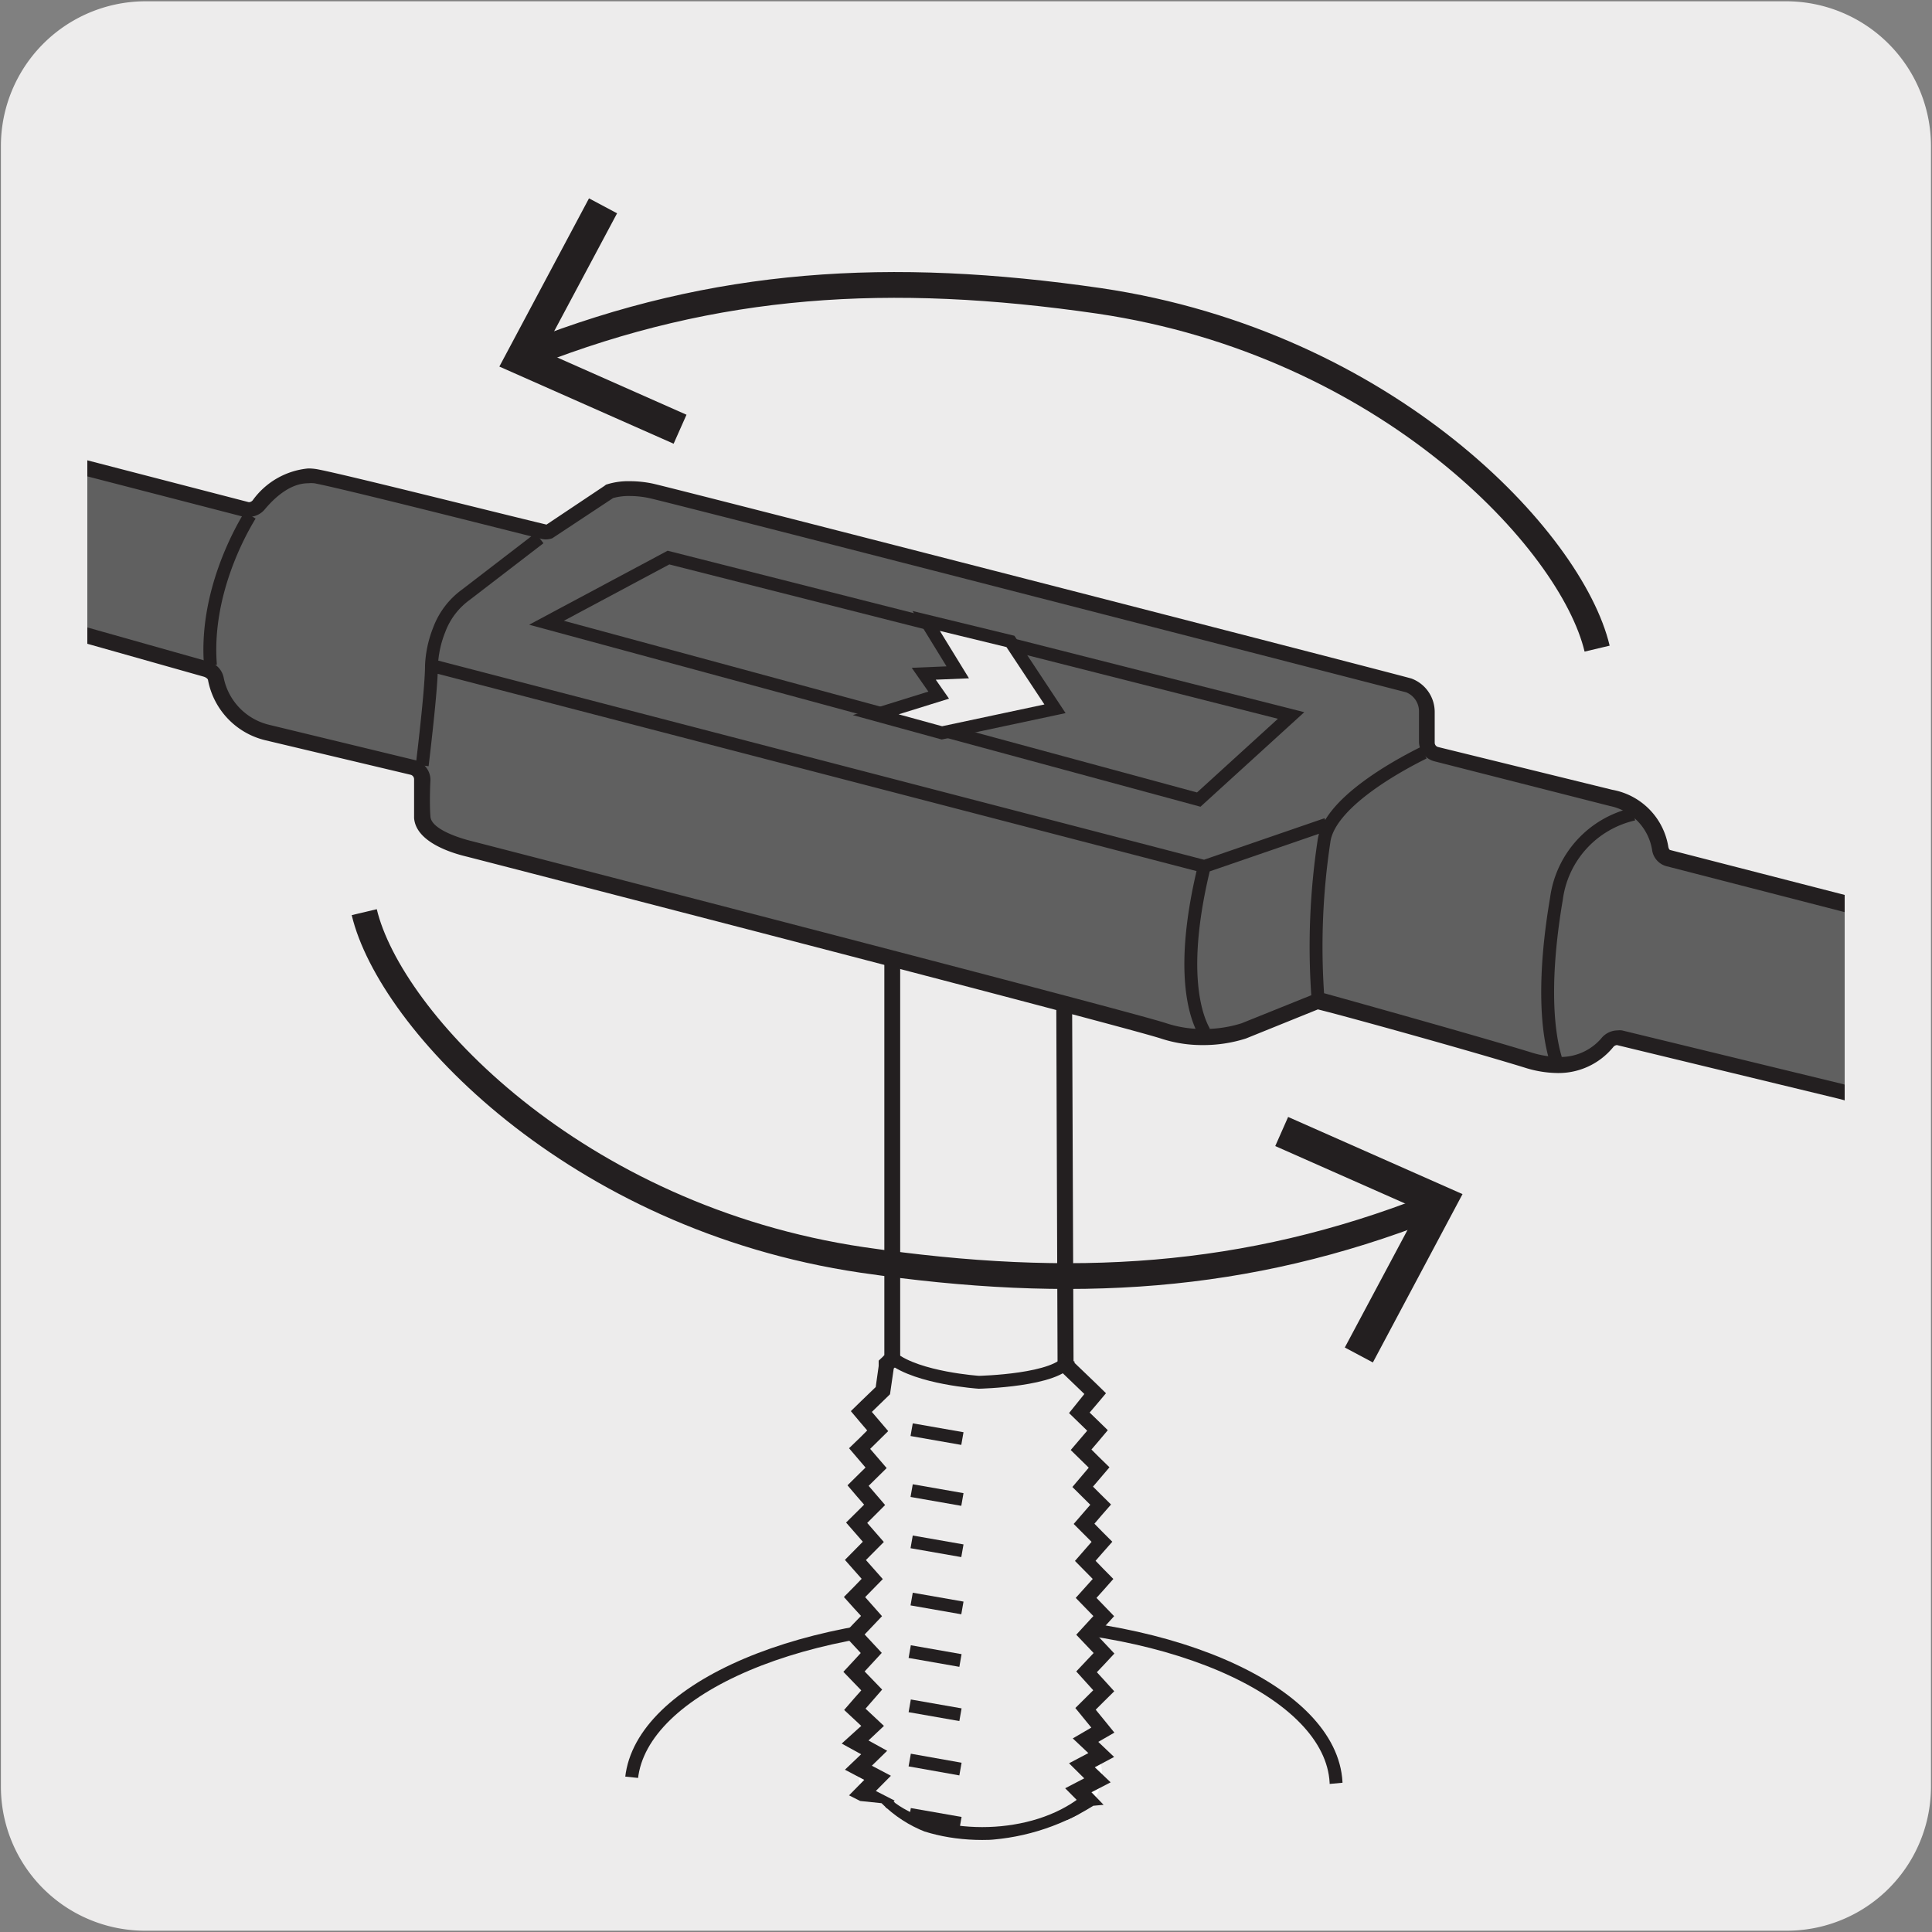 <svg xmlns="http://www.w3.org/2000/svg" xmlns:xlink="http://www.w3.org/1999/xlink" viewBox="0 0 150 150"><rect x="0" y="0" width="150" height="150" fill="#808080" stroke="none"/><defs><style>.cls-1,.cls-4,.cls-5,.cls-8{fill:none;}.cls-2{fill:#edecec;}.cls-3{clip-path:url(#clip-path);}.cls-4,.cls-8{stroke:#231f20;}.cls-5{stroke:#fff;}.cls-6{fill:#231f20;}.cls-7{fill:#606060;}.cls-8{stroke-miterlimit:10;stroke-width:2px;}</style><clipPath id="clip-path"><path class="cls-1" d="M6.78,133.6V15.4H143.22V134.81L84.88,140.2a17.39,17.39,0,0,1-8.95,2.69A9.9,9.9,0,0,1,68.44,140Z"/></clipPath></defs><title>11437-01</title><g id="Capa_2" data-name="Capa 2"><path class="cls-2" d="M11.32.1H138.64a11.25,11.25,0,0,1,11.28,11.21v127.4a11.19,11.19,0,0,1-11.2,11.19H11.27A11.19,11.19,0,0,1,.07,138.71h0V11.34A11.24,11.24,0,0,1,11.32.1Z"/></g><g id="Capa_3" data-name="Capa 3"><g class="cls-3"><path class="cls-1" d="M6.45,27.79l1,100.72,58.25,4,3.15,2.8c3.46,2.53,10.41,2.72,14.64-.22l2.59-2.45,53.92-3.9v-101Z"/><path class="cls-4" d="M49.06,139.17l-.19,18.12m54.81-17.81.2,18.12m-.14-18.89c0,7.07-12.25,12.79-27.36,12.79S49,145.78,49,138.71s12.25-12.79,27.37-12.79S103.74,131.65,103.74,138.71Z"/><path class="cls-5" d="M82.44,134.07c3.49,2,3.49,5.29,0,7.31a14,14,0,0,1-12.65,0c-3.5-2-3.5-5.29,0-7.31A14,14,0,0,1,82.44,134.07Z"/><path class="cls-2" d="M74.23,154.85a7.2,7.2,0,0,1-4.11-1.8l-.46-.41,1-1.07-1.51-.7,1.11-1.22-1.5-.7,1.13-1.23-1.5-.71,1.13-1.21-1.5-.72,1.14-1.22-1.5-.72,1.15-1.21-1.5-.74L68.44,140,67,139.22,68.12,138l-1.48-.78,1.2-1.18-1.49-.83L67.73,134l-1.38-1.28,1.31-1.5-1.38-1.43,1.34-1.45-1.34-1.44,1.36-1.42L66.32,124l1.38-1.41-1.31-1.47,1.39-1.4-1.29-1.49,1.39-1.39-1.29-1.49L68,114l-1.27-1.5,1.4-1.38-1.27-1.5,1.83-1.76.1-1.7.68-.84-.19-33.85,13.38,3.39.12,31.39,1.89,1.54.41.4-1.27,1.5L85.21,111l-1.27,1.5,1.4,1.37-1.28,1.5,1.39,1.39-1.28,1.49,1.38,1.39-1.3,1.49,1.38,1.41L84.33,124l1.37,1.41-1.33,1.46,1.35,1.43-1.36,1.44,1.33,1.47-1.41,1.4,1.35,1.65-1.35.79,1.22,1.16-1.49.8,1.2,1.19-1.5.76,1.17,1.2-1.5.76,1.16,1.2-1.5.74,1.15,1.22-1.5.72,1.14,1.2-1.51.72L83.45,148l-1.51.71,1.13,1.22-1.51.7,1.12,1.23-1,.47a.89.89,0,0,1,.39.76c0,.71-.9,1-1.27,1.07a13.69,13.69,0,0,0-2.58-.33,4.35,4.35,0,0,0-2.11.52,4,4,0,0,1-1.85.52"/><path class="cls-6" d="M68.66,70.66v34.55l-.13.14-.31.29,0,.42-.23,1.63-1.11,1.07-.82.8.74.88.53.62-.58.58-.83.8.75.88.53.62-.58.57-.82.81.75.88.54.62-.58.58-.82.81.76.87.54.62-.58.59-.81.82.76.86.54.61-.56.58-.82.83.78.87.55.6-.57.59-.8.84.79.85.56.6-.56.61-.79.85.81.84.58.6-.55.62-.78.9.87.81.46.43-.24.21-1.28,1.16,1.51.83h0L65.6,137.4l1.5.79h0l-1.18,1.2,1.5.76-1.17,1.21,1.51.75-1.16,1.22,1.5.73L67,145.28l1.51.71-1.13,1.22,1.51.71-1.14,1.23,1.52.7-1.13,1.24,1.51.69-.81.9.92.83a7.72,7.72,0,0,0,4.52,2,4.53,4.53,0,0,0,2.12-.57,3.72,3.72,0,0,1,1.85-.47,9.48,9.48,0,0,1,2.13.31l.29.08.29-.07c1.09-.25,1.72-.85,1.75-1.65a1.29,1.29,0,0,0-.08-.53l1.13-.51-1.13-1.24,1.52-.69L83,148.89l1.5-.71L83.34,147l1.51-.72L83.71,145l1.5-.72-1.15-1.22,1.5-.74-1.15-1.21,1.5-.75-1.17-1.21h0l1.49-.77L85,137.21h0l1.5-.8-1.23-1.17h0l1.25-.72-.91-1.12-.54-.66.6-.6.84-.83-.79-.87-.56-.61.57-.6.79-.85-.79-.84-.57-.6.56-.6.78-.86-.8-.83-.57-.59.54-.6.77-.87-.81-.82-.57-.59.54-.62.76-.86-.82-.82-.57-.58.53-.62.76-.87-.82-.81-.58-.58.53-.62.75-.88-.82-.8-.58-.58.53-.62.74-.88-.82-.8-.59-.57.53-.62.74-.88-.83-.81-1.69-1.62-.12-30.38v-.95l-.93-.24L70.2,71.05Zm1.23,1.58L82,75.32l.11,30.91,2.08,2L83,109.71l1.41,1.37-1.28,1.5,1.4,1.37-1.27,1.5,1.39,1.38-1.29,1.49,1.39,1.39-1.29,1.48,1.38,1.4-1.32,1.47,1.37,1.41-1.33,1.45,1.35,1.42-1.35,1.43,1.32,1.46-1.39,1.38,1.24,1.52-1.44.84,1.21,1.14L83,136.9l1.18,1.17-1.48.77L83.85,140l-1.48.75,1.14,1.2-1.49.73,1.14,1.21-1.5.72,1.14,1.21-1.5.71,1.12,1.22-1.5.7,1.13,1.23-1.51.7,1.12,1.22-1.52.69c2.57.75.5,1.22.5,1.22a9.9,9.9,0,0,0-2.44-.35c-2.09,0-2.54,1-4,1a6.61,6.61,0,0,1-3.69-1.64l1.11-1.23-1.51-.69,1.12-1.23-1.5-.7,1.12-1.22-1.5-.7,1.13-1.22-1.5-.71,1.14-1.21-1.5-.73,1.15-1.2L68.3,141l1.16-1.2L68,139.05l1.17-1.18-1.48-.78,1.19-1.16-1.45-.8L68.63,134l-1.43-1.34,1.29-1.48-1.36-1.41,1.33-1.44-1.33-1.43,1.35-1.42L67.17,124l1.37-1.4-1.31-1.48,1.39-1.4-1.29-1.48,1.39-1.39-1.28-1.49,1.4-1.38-1.28-1.49,1.4-1.38-1.27-1.49,1.41-1.37.29-2,.5-.49Z"/><path class="cls-4" d="M69.28,105.44c2,1.57,6.72,1.88,6.72,1.88s6.18-.13,7-1.81M70.63,140.87l3.94.69m-3.94-4.91,3.94.7m-3.94-4.91,3.94.69m-3.94-4.9,3.94.69m-3.79-4.77,3.94.69m-3.94-5.13,3.94.69m-3.94-4.67,3.94.69M70.78,111l3.94.69"/><path class="cls-7" d="M144.4,85.05a3.82,3.82,0,0,1-1.09-.21l-17.53-4.27h-.1a1,1,0,0,0-.87.37A4.78,4.78,0,0,1,121,82.67a7.85,7.85,0,0,1-2.34-.39c-4-1.23-13.28-3.81-15.77-4.51l-1-.56.23.57L96.59,80a10.3,10.3,0,0,1-3.18.48,9.36,9.36,0,0,1-3-.47c-2.92-1-53.46-14-54-14.14-.81-.2-3.5-.94-3.62-2.45,0-.67,0-1.95,0-2.93a1,1,0,0,0-.76-1L20.74,56.87a5.26,5.26,0,0,1-4-4.18A1.07,1.07,0,0,0,16,52L-24.59,40.51a1.81,1.81,0,0,1-1.17-.9,2.22,2.22,0,0,1-.08-1.75c.16-.49.3-1.09.45-1.73s.31-1.39.52-2.11c.26-.88.58-1.78.86-2.58s.47-1.32.59-1.79.87-.57,1.09-.57a10.27,10.27,0,0,1,1.89.23L19.09,39.54h.13a1.06,1.06,0,0,0,.89-.36,5.33,5.33,0,0,1,3.82-2.24l.58.06c2.42.45,17.48,4.27,17.63,4.31l5.12-3.07A4.21,4.21,0,0,1,48.9,38a7.59,7.59,0,0,1,1.62.18c1.71.36,56.47,14.49,58.8,15.09a2.17,2.17,0,0,1,1.45,2v2.36a1,1,0,0,0,.75,1L125.19,62a4.71,4.71,0,0,1,3.73,4,.94.94,0,0,0,.62.72L148,71.36a2.2,2.2,0,0,1,1.36,3.24,49.57,49.57,0,0,0-3.16,8l-.54,1.63a1.22,1.22,0,0,1-1.22.84"/><path class="cls-6" d="M-22.32,28.46c-1.16,0-1.56.56-1.68,1s-.34,1.06-.59,1.74-.61,1.73-.87,2.62c-.21.72-.38,1.45-.53,2.12s-.28,1.22-.43,1.7a2.82,2.82,0,0,0,.12,2.24,2.43,2.43,0,0,0,1.54,1.19L15.83,52.54c.18.06.31.17.32.26a5.94,5.94,0,0,0,4.48,4.68l11.24,2.67a.36.36,0,0,1,.28.36c0,1,0,2.28,0,3,.14,1.87,2.91,2.72,4.1,3,.48.12,51,13.16,53.91,14.13a10.23,10.23,0,0,0,3.21.5,10.92,10.92,0,0,0,3.36-.51l5.59-2.26c2.13.52,11.91,3.24,16.09,4.53a8.66,8.66,0,0,0,2.52.41,5.48,5.48,0,0,0,4.31-2,.41.41,0,0,1,.3-.17l17.19,4.16.38.1a4.41,4.41,0,0,0,1.25.23,1.84,1.84,0,0,0,1.8-1.25l.56-1.67a48.93,48.93,0,0,1,3.1-7.84,2.82,2.82,0,0,0-1.75-4.14L129.69,66c-.08,0-.14-.14-.16-.24a5.36,5.36,0,0,0-4.35-4.44L111.66,58a.35.35,0,0,1-.27-.35V55.28a2.77,2.77,0,0,0-1.81-2.6C107.14,52,52.37,37.91,50.65,37.54a8.79,8.79,0,0,0-1.74-.18,5.6,5.6,0,0,0-1.7.22l-.16.05-.13.1-4.49,3c-3.85-.92-15.67-3.9-17.81-4.3a4.11,4.11,0,0,0-.69-.06,6,6,0,0,0-4.3,2.46.4.4,0,0,1-.31.16L-20.3,28.72a9.87,9.87,0,0,0-2-.26m0,1.23a10,10,0,0,1,1.72.22L18.94,40.13a1.2,1.2,0,0,0,.38,0,1.62,1.62,0,0,0,1.26-.61c.7-.83,1.92-2,3.35-2a2.56,2.56,0,0,1,.47,0c2.19.41,15,3.66,17.59,4.31a1.58,1.58,0,0,0,.38.05,1.52,1.52,0,0,0,.51-.09l4.72-3.12a4.53,4.53,0,0,1,1.31-.16,7.2,7.2,0,0,1,1.48.16c1.72.36,58.78,15.08,58.78,15.08a1.59,1.59,0,0,1,1,1.45v2.36a1.59,1.59,0,0,0,1.21,1.55L125,62.58a4.16,4.16,0,0,1,3.28,3.48,1.52,1.52,0,0,0,1.06,1.18L147.81,72a1.59,1.59,0,0,1,1,2.33c-1.65,2.91-3,7.69-3.76,9.71a.59.59,0,0,1-.63.43,6.59,6.59,0,0,1-1.33-.3L125.93,80a1.45,1.45,0,0,0-.35,0,1.64,1.64,0,0,0-1.25.61A4.17,4.17,0,0,1,121,82.06a7.3,7.3,0,0,1-2.15-.36c-4.11-1.26-13.61-3.91-15.91-4.55a1.44,1.44,0,0,0-.41-.05,1.53,1.53,0,0,0-.6.12l-5.54,2.23a9.7,9.7,0,0,1-3,.44,8.91,8.91,0,0,1-2.82-.44c-3-1-54-14.16-54-14.16s-3.07-.72-3.15-1.89c-.06-.67-.05-1.92,0-2.87A1.6,1.6,0,0,0,32.16,59L20.88,56.27a4.72,4.72,0,0,1-3.52-3.69,1.62,1.62,0,0,0-1.2-1.22L-24.42,39.91c-.88-.24-1.11-1-.83-1.86s.56-2.44,1-3.85c.49-1.65,1.19-3.37,1.46-4.38,0-.09.23-.13.5-.13"/><path class="cls-4" d="M33.5,51.67l60,15.6m0,12.84c-.63-1.11-2-4.66,0-12.84L103,64m-.69,13.28a54.78,54.78,0,0,1,.48-11.94c.36-2.94,5.6-5.84,7.75-6.9M41.89,41.78l-5.7,4.38A5.9,5.9,0,0,0,34.1,48.9a8.43,8.43,0,0,0-.6,2.77c0,1.58-.49,5.84-.72,7.76M19.42,40c-.82,1.33-3.52,6.19-3.08,11.65"/><polygon class="cls-7" points="100.24 55.55 93.07 62.08 42.43 48.35 51.9 43.29 100.24 55.55"/><polygon class="cls-4" points="100.24 55.55 93.07 62.08 42.43 48.35 51.9 43.29 100.24 55.55"/><polygon class="cls-2" points="67.99 55.49 72.88 53.97 71.72 52.31 74.36 52.2 71.91 48.21 78.45 49.8 81.91 55.03 73.13 56.9 67.99 55.49"/><polygon class="cls-4" points="67.99 55.49 72.88 53.97 71.72 52.31 74.36 52.2 71.91 48.21 78.45 49.8 81.91 55.03 73.13 56.9 67.99 55.49"/><path class="cls-4" d="M126.84,63.21a7.78,7.78,0,0,0-6,6.58c-1,5.87-.79,10-.06,12.42"/><path class="cls-8" d="M28.28,70.82c2,8.41,16.31,23.69,38.66,27,16.31,2.38,29.8,1.56,44.13-4.06"/><polygon class="cls-6" points="106.59 105.78 104.41 104.62 110.13 93.9 99.01 88.98 100.01 86.72 113.55 92.71 106.59 105.78"/><path class="cls-8" d="M124,50.36c-2-8.42-16.31-23.7-38.66-27C69.07,21,55.58,21.83,41.25,27.45"/><polygon class="cls-6" points="45.73 15.4 47.91 16.56 42.19 27.28 53.3 32.2 52.3 34.45 38.77 28.46 45.73 15.4"/><path class="cls-4" d="M84.13,139.92l-.27.25c-4.23,3-11.19,2.75-14.64.23l-.34-.3"/></g></g></svg>